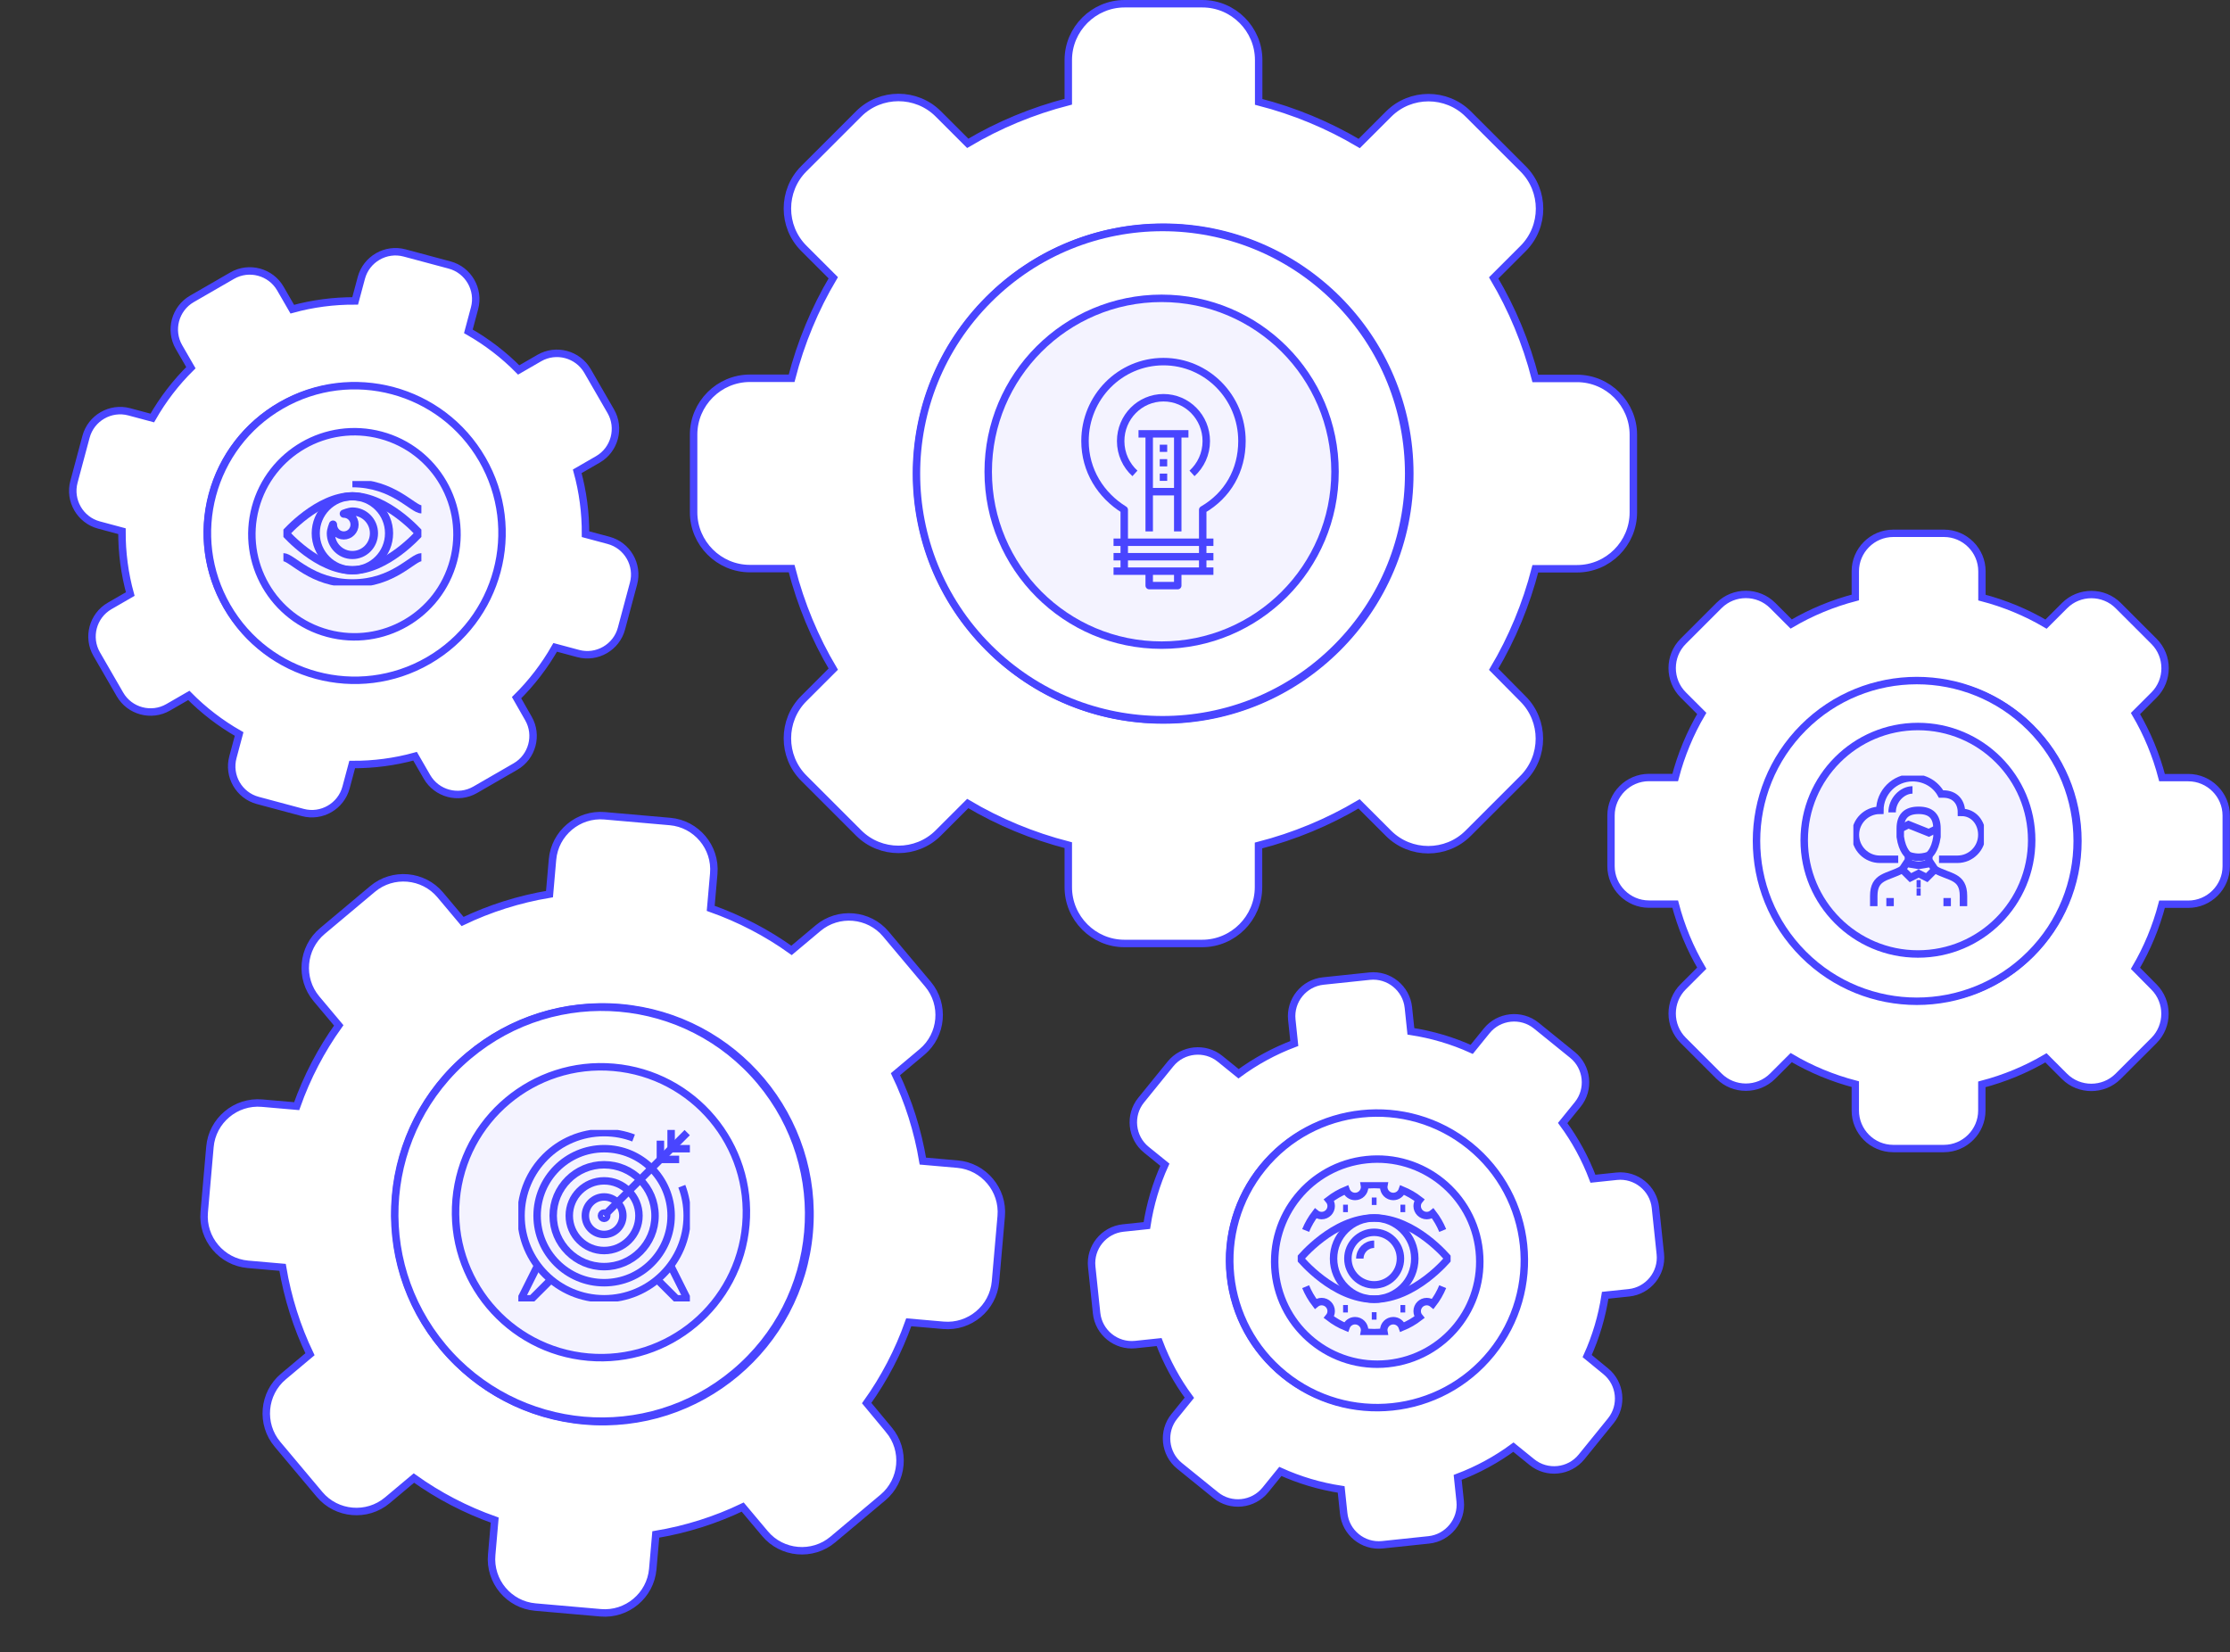 <svg width="598" height="443" viewBox="0 0 598 443" fill="none" xmlns="http://www.w3.org/2000/svg">
<rect x="0" y="0" width="598" height="443" fill="#333333" stroke="none"/>
<path d="M322.38 253C330.684 253 337.483 246.204 337.483 237.902V226.728C347.069 224.267 356.133 220.494 364.446 215.561L372.348 223.46C378.213 229.324 387.825 229.324 393.69 223.46L408.406 208.749C414.271 202.886 414.271 193.278 408.407 187.414C408.406 187.414 408.406 187.414 408.406 187.414L400.546 179.475C405.482 171.164 409.256 162.102 411.719 152.518H422.897C431.201 152.518 438 145.722 438 137.42V116.58C438 108.278 431.201 101.482 422.897 101.482H411.719C409.257 91.899 405.483 82.839 400.549 74.529L408.45 66.63C414.315 60.767 414.315 51.158 408.45 45.294L393.734 30.584C387.868 24.72 378.257 24.72 372.391 30.584L364.49 38.482C356.176 33.549 347.113 29.777 337.527 27.316V16.098C337.527 7.796 330.728 1 322.424 1H301.576C293.272 1 286.473 7.796 286.473 16.098V27.272C276.887 29.733 267.824 33.506 259.51 38.438L251.609 30.54C245.743 24.677 236.132 24.677 230.266 30.54L215.55 45.251C209.685 51.114 209.685 60.723 215.55 66.586L223.451 74.485C218.517 82.795 214.743 91.855 212.281 101.438H201.103C192.799 101.438 186 108.234 186 116.536V137.377C186 145.679 192.799 152.475 201.103 152.475H212.281C214.743 162.057 218.517 171.117 223.451 179.428L215.55 187.326C209.685 193.189 209.685 202.798 215.55 208.662L230.266 223.373C236.132 229.236 245.743 229.236 251.609 223.373L259.51 215.474C267.824 220.407 276.887 224.179 286.473 226.64V237.812C286.428 246.201 293.226 253 301.532 253H322.38ZM311.956 193.075C275.455 193.075 245.857 163.488 245.857 127C245.857 90.512 275.455 60.925 311.956 60.925C348.457 60.925 378.055 90.512 378.055 127C378.055 163.488 348.457 193.075 311.956 193.075Z" fill="white" stroke="#4945FF" stroke-width="2"/>
<path d="M358.421 80.331C384.196 106.105 384.196 147.894 358.421 173.669C332.647 199.443 290.858 199.443 265.083 173.669C239.309 147.894 239.309 106.105 265.083 80.331C290.858 54.556 332.647 54.556 358.421 80.331Z" fill="white" stroke="#4945FF" stroke-width="2"/>
<circle cx="311.5" cy="126.5" r="46.5" fill="#F4F3FF" stroke="#4945FF" stroke-width="2"/>
<g clip-path="url(#clip0)">
<path d="M298.608 145.406H325.391" stroke="#4945FF" stroke-width="2" stroke-miterlimit="10" stroke-linejoin="round"/>
<path d="M298.608 149.281H325.391" stroke="#4945FF" stroke-width="2" stroke-miterlimit="10" stroke-linejoin="round"/>
<path d="M298.608 153.156H325.391" stroke="#4945FF" stroke-width="2" stroke-miterlimit="10" stroke-linejoin="round"/>
<path d="M315.826 153.156V157.031H308.174V153.156" stroke="#4945FF" stroke-width="2" stroke-miterlimit="10" stroke-linejoin="round"/>
<path d="M308.174 142.5V116.344" stroke="#4945FF" stroke-width="2" stroke-miterlimit="10" stroke-linejoin="round"/>
<path d="M315.826 142.5V116.344" stroke="#4945FF" stroke-width="2" stroke-miterlimit="10" stroke-linejoin="round"/>
<path d="M305.305 116.344H318.696" stroke="#4945FF" stroke-width="2" stroke-miterlimit="10" stroke-linejoin="round"/>
<path d="M308.174 131.844H315.826" stroke="#4945FF" stroke-width="2" stroke-miterlimit="10" stroke-linejoin="round"/>
<path d="M312.001 128.937V127" stroke="#4945FF" stroke-width="2" stroke-miterlimit="10" stroke-linejoin="round"/>
<path d="M312.001 125.063V123.125" stroke="#4945FF" stroke-width="2" stroke-miterlimit="10" stroke-linejoin="round"/>
<path d="M312.001 121.187V119.25" stroke="#4945FF" stroke-width="2" stroke-miterlimit="10" stroke-linejoin="round"/>
<path d="M301.479 153.156L301.478 136.701C295.189 132.826 290.957 126.156 290.957 118.268C290.957 106.497 300.379 96.969 312.001 96.969C323.622 96.969 333.044 106.49 333.044 118.261C333.044 126.149 329.218 132.826 322.522 136.701V153.156" stroke="#4945FF" stroke-width="2" stroke-miterlimit="10" stroke-linejoin="round"/>
<path d="M304.346 126.945C301.998 124.816 300.521 121.723 300.521 118.281C300.521 111.861 305.661 106.656 312 106.656C318.339 106.656 323.478 111.861 323.478 118.281C323.478 121.724 322 124.818 319.652 126.947" stroke="#4945FF" stroke-width="2" stroke-miterlimit="10" stroke-linejoin="round"/>
</g>
<path d="M161.069 432.481C168.137 433.099 174.429 427.822 175.047 420.756L175.858 411.481C184.03 410.117 191.864 407.633 199.163 404.135L205.148 411.265C209.703 416.692 217.883 417.408 223.312 412.854L236.767 401.568C242.196 397.014 242.912 388.837 238.356 383.41C238.356 383.409 238.356 383.409 238.356 383.409L232.409 376.25C237.123 369.67 240.932 362.388 243.695 354.579L252.974 355.391C260.041 356.01 266.333 350.732 266.952 343.666L268.485 326.144C269.103 319.077 263.823 312.788 256.755 312.169L247.477 311.358C246.112 303.189 243.626 295.358 240.127 288.061L247.258 282.079C252.687 277.525 253.403 269.348 248.847 263.92L237.556 250.469C233 245.042 224.821 244.326 219.392 248.88L212.26 254.862C205.679 250.15 198.395 246.343 190.585 243.58L191.399 234.269C192.018 227.203 186.738 220.913 179.67 220.295L162.141 218.761C155.073 218.143 148.781 223.42 148.163 230.486L147.352 239.761C139.18 241.125 131.346 243.609 124.047 247.107L118.062 239.977C113.506 234.55 105.327 233.835 99.898 238.388L86.443 249.675C81.014 254.228 80.298 262.406 84.854 267.833L90.838 274.962C86.125 281.541 82.317 288.822 79.555 296.629L70.276 295.817C63.209 295.199 56.917 300.476 56.298 307.543L54.765 325.065C54.147 332.131 59.427 338.421 66.495 339.039L75.773 339.851C77.138 348.02 79.624 355.851 83.123 363.148L75.992 369.13C70.563 373.684 69.847 381.861 74.403 387.288L85.694 400.74C90.25 406.167 98.429 406.883 103.858 402.329L110.99 396.347C117.571 401.059 124.855 404.866 132.665 407.628L131.854 416.9C131.191 424.037 136.47 430.329 143.54 430.947L161.069 432.481ZM156.74 381.019C126.136 378.342 103.49 351.363 106.167 320.771C108.843 290.178 135.829 267.542 166.433 270.22C197.037 272.897 219.683 299.876 217.006 330.468C214.33 361.061 187.344 383.697 156.74 381.019Z" fill="white" stroke="#4945FF" stroke-width="2"/>
<path d="M203.863 289.923C223.565 313.404 220.502 348.411 197.022 368.114C173.541 387.816 138.534 384.754 118.832 361.273C99.129 337.792 102.192 302.785 125.672 283.083C149.153 263.38 184.16 266.443 203.863 289.923Z" fill="white" stroke="#4945FF" stroke-width="2"/>
<circle cx="161.157" cy="325.068" r="39" transform="rotate(5 161.157 325.068)" fill="#F4F3FF" stroke="#4945FF" stroke-width="2"/>
<g clip-path="url(#clip1)">
<path d="M182.839 318.095C183.772 320.552 184.282 323.216 184.282 326C184.282 338.306 174.307 348.281 162.001 348.281C149.695 348.281 139.72 338.306 139.72 326C139.72 313.694 149.695 303.719 162.001 303.719C164.784 303.719 167.448 304.229 169.904 305.161" stroke="#4945FF" stroke-width="2" stroke-miterlimit="10"/>
<path d="M162.001 326L177.813 310.188L184.282 303.719" stroke="#4945FF" stroke-width="2" stroke-miterlimit="10"/>
<path d="M185.001 308.031L179.97 308.031L179.97 303" stroke="#4945FF" stroke-width="2" stroke-miterlimit="10"/>
<path d="M182.126 310.906L177.095 310.906L177.095 305.875" stroke="#4945FF" stroke-width="2" stroke-miterlimit="10"/>
<path d="M162.001 343.969C171.925 343.969 179.97 335.924 179.97 326C179.97 316.076 171.925 308.031 162.001 308.031C152.077 308.031 144.032 316.076 144.032 326C144.032 335.924 152.077 343.969 162.001 343.969Z" stroke="#4945FF" stroke-width="2" stroke-miterlimit="10"/>
<path d="M162.001 339.656C169.543 339.656 175.657 333.542 175.657 326C175.657 318.458 169.543 312.344 162.001 312.344C154.459 312.344 148.345 318.458 148.345 326C148.345 333.542 154.459 339.656 162.001 339.656Z" stroke="#4945FF" stroke-width="2" stroke-miterlimit="10"/>
<path d="M162.001 335.344C167.161 335.344 171.345 331.161 171.345 326C171.345 320.84 167.161 316.656 162.001 316.656C156.841 316.656 152.657 320.84 152.657 326C152.657 331.161 156.841 335.344 162.001 335.344Z" stroke="#4945FF" stroke-width="2" stroke-miterlimit="10"/>
<path d="M162.001 331.031C164.78 331.031 167.032 328.779 167.032 326C167.032 323.221 164.78 320.969 162.001 320.969C159.222 320.969 156.97 323.221 156.97 326C156.97 328.779 159.222 331.031 162.001 331.031Z" stroke="#4945FF" stroke-width="2" stroke-miterlimit="10"/>
<path d="M162.001 326.719C162.398 326.719 162.72 326.397 162.72 326C162.72 325.603 162.398 325.281 162.001 325.281C161.604 325.281 161.282 325.603 161.282 326C161.282 326.397 161.604 326.719 162.001 326.719Z" stroke="#4945FF" stroke-width="2" stroke-miterlimit="10"/>
<path d="M147.626 343.25L142.595 348.281L139.72 348.281L144.032 339.656" stroke="#4945FF" stroke-width="2" stroke-miterlimit="10" stroke-linejoin="round"/>
<path d="M176.376 343.25L181.407 348.281L184.282 348.281L179.97 339.656" stroke="#4945FF" stroke-width="2" stroke-miterlimit="10" stroke-linejoin="round"/>
</g>
<path d="M521.268 307.988C526.868 307.988 531.451 303.407 531.451 297.808V290.783C537.552 289.191 543.328 286.788 548.642 283.664L553.609 288.63C557.565 292.584 564.044 292.584 567.999 288.63L577.594 279.038C581.549 275.085 581.55 268.609 577.597 264.655C577.596 264.654 577.595 264.653 577.594 264.652L572.653 259.662C575.78 254.349 578.184 248.574 579.777 242.474H586.805C592.405 242.474 596.988 237.893 596.988 232.294V218.706C596.988 213.107 592.405 208.526 586.805 208.526H579.777C578.185 202.427 575.781 196.653 572.655 191.342L577.623 186.376C581.578 182.422 581.578 175.945 577.623 171.99L568.028 162.399C564.072 158.445 557.593 158.445 553.638 162.399L548.67 167.365C543.357 164.24 537.581 161.837 531.479 160.246V153.192C531.479 147.593 526.896 143.012 521.296 143.012H507.704C502.104 143.012 497.521 147.593 497.521 153.192V160.217C491.419 161.809 485.643 164.212 480.33 167.336L475.362 162.37C471.407 158.416 464.928 158.416 460.972 162.37L451.377 171.962C447.422 175.916 447.422 182.394 451.377 186.348L456.345 191.313C453.219 196.625 450.815 202.399 449.223 208.498H442.195C436.595 208.498 432.012 213.079 432.012 218.677V232.266C432.012 237.864 436.595 242.445 442.195 242.445H449.223C450.815 248.544 453.219 254.318 456.345 259.629L451.377 264.595C447.422 268.549 447.422 275.027 451.377 278.981L460.972 288.573C464.928 292.527 471.407 292.527 475.362 288.573L480.33 283.607C485.643 286.731 491.419 289.134 497.521 290.726V297.748C497.49 303.404 502.073 307.988 507.675 307.988H521.268ZM514.471 268.245C490.858 268.245 471.711 249.104 471.711 225.5C471.711 201.896 490.858 182.755 514.471 182.755C538.085 182.755 557.232 201.896 557.232 225.5C557.232 249.104 538.085 268.245 514.471 268.245Z" fill="white" stroke="#4945FF" stroke-width="1.976"/>
<path d="M544.431 195.094C561.223 211.887 561.223 239.113 544.431 255.905C527.638 272.698 500.412 272.698 483.62 255.905C466.827 239.113 466.827 211.887 483.62 195.094C500.412 178.301 527.638 178.301 544.431 195.094Z" fill="white" stroke="#4945FF" stroke-width="2"/>
<circle cx="514.32" cy="225.32" r="30.5" fill="#F4F3FF" stroke="#4945FF" stroke-width="2"/>
<g clip-path="url(#clip2)">
<path d="M519.969 230.422L524.891 230.422C528.515 230.422 531.453 227.484 531.453 223.859C531.453 220.607 529.266 217.844 525.984 217.844C525.984 215.109 524.344 212.922 521.063 212.922L520.516 212.922C519.024 210.229 516.156 208.547 512.859 208.547C508.027 208.547 504.109 212.465 504.109 217.297C500.485 217.297 497.547 220.235 497.547 223.859C497.547 227.484 500.485 230.422 504.109 230.422L509.031 230.422" stroke="#4945FF" stroke-width="2" stroke-miterlimit="10"/>
<path d="M507.391 217.844C507.391 214.521 510.125 211.828 512.859 211.828" stroke="#4945FF" stroke-width="2" stroke-miterlimit="10"/>
<path d="M502.469 243L502.469 240.266C502.469 234.797 506.297 235.344 510.125 233.156" stroke="#4945FF" stroke-width="2" stroke-miterlimit="10"/>
<path d="M518.875 233.156C522.703 235.344 526.531 234.797 526.531 240.266L526.531 243" stroke="#4945FF" stroke-width="2" stroke-miterlimit="10"/>
<path d="M516.688 235.344L514.5 234.25L512.313 235.344L510.125 233.156L511.219 231.516L514.5 232.063L517.781 231.516L518.875 233.156L516.688 235.344Z" stroke="#4945FF" stroke-width="2" stroke-miterlimit="10"/>
<path d="M517.234 229.328L517.234 231.516" stroke="#4945FF" stroke-width="2" stroke-miterlimit="10"/>
<path d="M511.766 231.516L511.766 229.328" stroke="#4945FF" stroke-width="2" stroke-miterlimit="10"/>
<path d="M513.953 239.172L515.047 239.172" stroke="#4945FF" stroke-width="2" stroke-miterlimit="10"/>
<path d="M513.953 236.984L515.047 236.984" stroke="#4945FF" stroke-width="2" stroke-miterlimit="10"/>
<path d="M519.422 222.219L519.422 224.406C518.875 228.234 517.234 229.328 517.234 229.328C516.141 229.875 514.5 229.875 514.5 229.875C514.5 229.875 512.859 229.875 511.766 229.328C511.766 229.328 510.125 228.234 509.578 224.406L509.578 222.219" stroke="#4945FF" stroke-width="2" stroke-miterlimit="10"/>
<path d="M509.578 222.219C509.578 218.897 511.178 217.297 514.5 217.297C517.822 217.297 519.422 218.897 519.422 222.219" stroke="#4945FF" stroke-width="2" stroke-miterlimit="10"/>
<path d="M509.578 222.219L511.766 221.125L514.5 222.219L517.234 223.313L519.422 222.219" stroke="#4945FF" stroke-width="2" stroke-miterlimit="10"/>
<path d="M506.844 243L506.844 240.813" stroke="#4945FF" stroke-width="2" stroke-miterlimit="10"/>
<path d="M522.156 243L522.156 240.813" stroke="#4945FF" stroke-width="2" stroke-miterlimit="10"/>
</g>
<path d="M383.137 412.933C388.312 412.389 392.102 407.71 391.558 402.537L390.89 396.177C396.281 394.142 401.302 391.405 405.838 388.062L410.807 392.085C414.847 395.355 420.834 394.726 424.105 390.688L431.964 380.986C435.235 376.948 434.606 370.964 430.568 367.694C430.567 367.693 430.567 367.693 430.566 367.692L425.619 363.645C427.948 358.514 429.582 353.035 430.452 347.339L436.815 346.67C441.99 346.126 445.78 341.448 445.236 336.274L443.929 323.838C443.385 318.664 438.705 314.876 433.531 315.42L427.168 316.089C425.133 310.699 422.396 305.681 419.052 301.147L423.077 296.179C426.348 292.141 425.719 286.155 421.679 282.885L411.975 275.03C407.936 271.76 401.949 272.39 398.678 276.428L394.653 281.396C389.522 279.069 384.042 277.436 378.345 276.567L377.674 270.181C377.13 265.007 372.45 261.219 367.275 261.763L354.835 263.07C349.66 263.614 345.87 268.292 346.414 273.466L347.082 279.826C341.691 281.861 336.67 284.597 332.134 287.94L327.165 283.918C323.125 280.648 317.138 281.277 313.867 285.315L306.008 295.016C302.737 299.055 303.366 305.04 307.406 308.31L312.375 312.333C310.047 317.463 308.413 322.941 307.543 328.635L301.18 329.304C296.006 329.848 292.215 334.526 292.759 339.7L294.066 352.136C294.61 357.31 299.29 361.098 304.465 360.554L310.827 359.885C312.863 365.274 315.599 370.293 318.943 374.827L314.919 379.795C311.648 383.833 312.277 389.819 316.316 393.089L326.02 400.944C330.059 404.214 336.047 403.584 339.318 399.546L343.342 394.578C348.474 396.905 353.954 398.538 359.65 399.407L360.319 405.764C360.84 410.994 365.52 414.784 370.697 414.24L383.137 412.933ZM373.075 377.033C351.514 379.299 332.194 363.659 329.929 342.106C327.663 320.554 343.309 301.239 364.871 298.973C386.432 296.706 405.752 312.346 408.017 333.899C410.282 355.452 394.636 374.767 373.075 377.033Z" fill="white" stroke="#4945FF" stroke-width="2"/>
<path d="M394.132 307.274C411.085 321.002 413.699 345.875 399.971 362.829C386.242 379.783 361.369 382.397 344.415 368.668C327.462 354.939 324.847 330.066 338.576 313.113C352.305 296.159 377.178 293.545 394.132 307.274Z" fill="white" stroke="#4945FF" stroke-width="2"/>
<circle cx="369.323" cy="338.323" r="27.5" transform="rotate(-6 369.323 338.323)" fill="#F4F3FF" stroke="#4945FF" stroke-width="2"/>
<g clip-path="url(#clip3)">
<path d="M386.877 329.966C386.196 328.31 385.299 326.767 384.221 325.371C383.777 325.739 383.215 325.969 382.594 325.969C381.179 325.969 380.032 324.821 380.032 323.406C380.032 322.785 380.262 322.223 380.629 321.78C379.233 320.701 377.691 319.804 376.035 319.124C375.685 320.123 374.744 320.844 373.625 320.844C372.21 320.844 371.063 319.696 371.063 318.281C371.063 318.122 371.081 317.968 371.11 317.817C370.255 317.705 369.386 317.641 368.5 317.641C367.615 317.641 366.746 317.705 365.891 317.817C365.919 317.968 365.938 318.122 365.938 318.281C365.938 319.696 364.79 320.844 363.375 320.844C362.257 320.844 361.316 320.123 360.966 319.124C359.31 319.804 357.767 320.701 356.371 321.78C356.739 322.223 356.969 322.785 356.969 323.406C356.969 324.821 355.822 325.969 354.407 325.969C353.786 325.969 353.223 325.739 352.78 325.371C351.701 326.767 350.804 328.31 350.124 329.966" stroke="#4945FF" stroke-width="2" stroke-miterlimit="10"/>
<path d="M350.124 345.034C350.804 346.69 351.701 348.233 352.78 349.629C353.223 349.262 353.786 349.031 354.407 349.031C355.822 349.031 356.969 350.179 356.969 351.594C356.969 352.215 356.739 352.777 356.371 353.22C357.767 354.299 359.31 355.196 360.966 355.876C361.316 354.877 362.257 354.156 363.375 354.156C364.79 354.156 365.938 355.304 365.938 356.719C365.938 356.878 365.919 357.032 365.891 357.183C366.746 357.295 367.615 357.359 368.5 357.359C369.386 357.359 370.255 357.295 371.11 357.183C371.081 357.032 371.063 356.878 371.063 356.719C371.063 355.304 372.21 354.156 373.625 354.156C374.744 354.156 375.685 354.877 376.035 355.876C377.691 355.196 379.233 354.299 380.629 353.22C380.262 352.777 380.032 352.215 380.032 351.594C380.032 350.179 381.179 349.031 382.594 349.031C383.215 349.031 383.777 349.262 384.221 349.629C385.299 348.233 386.196 346.69 386.877 345.034" stroke="#4945FF" stroke-width="2" stroke-miterlimit="10"/>
<path d="M388.359 337.5C388.359 337.5 379.468 348.391 368.5 348.391C357.532 348.391 348.641 337.5 348.641 337.5C348.641 337.5 357.532 326.609 368.5 326.609C379.468 326.609 388.359 337.5 388.359 337.5Z" stroke="#4945FF" stroke-width="2" stroke-miterlimit="10" stroke-linejoin="round"/>
<path d="M368.5 348.391C374.515 348.391 379.391 343.515 379.391 337.5C379.391 331.485 374.515 326.609 368.5 326.609C362.485 326.609 357.609 331.485 357.609 337.5C357.609 343.515 362.485 348.391 368.5 348.391Z" stroke="#4945FF" stroke-width="2" stroke-miterlimit="10" stroke-linejoin="round"/>
<path d="M368.5 344.547C372.392 344.547 375.547 341.392 375.547 337.5C375.547 333.608 372.392 330.453 368.5 330.453C364.608 330.453 361.453 333.608 361.453 337.5C361.453 341.392 364.608 344.547 368.5 344.547Z" stroke="#4945FF" stroke-width="2" stroke-miterlimit="10" stroke-linejoin="round"/>
<path d="M364.656 337.5C364.656 335.378 366.377 333.656 368.5 333.656" stroke="#4945FF" stroke-width="2" stroke-miterlimit="10" stroke-linejoin="round"/>
<path d="M367.859 322.125L369.141 322.125" stroke="#4945FF" stroke-width="2" stroke-miterlimit="10"/>
<path d="M375.547 324.047L376.828 324.047" stroke="#4945FF" stroke-width="2" stroke-miterlimit="10"/>
<path d="M360.172 324.047L361.453 324.047" stroke="#4945FF" stroke-width="2" stroke-miterlimit="10"/>
<path d="M367.859 352.875L369.141 352.875" stroke="#4945FF" stroke-width="2" stroke-miterlimit="10"/>
<path d="M375.547 350.953L376.828 350.953" stroke="#4945FF" stroke-width="2" stroke-miterlimit="10"/>
<path d="M360.172 350.953L361.453 350.953" stroke="#4945FF" stroke-width="2" stroke-miterlimit="10"/>
</g>
<path d="M81.202 217.878C86.228 219.225 91.443 216.216 92.789 211.191L94.445 205.013C100.207 205.046 105.875 204.291 111.307 202.795L114.505 208.332C117.104 212.832 122.919 214.39 127.421 211.792L138.234 205.552C142.735 202.954 144.293 197.142 141.695 192.642C141.694 192.641 141.694 192.64 141.694 192.64L138.525 187.088C142.538 183.133 146.027 178.603 148.881 173.597L155.061 175.253C160.087 176.6 165.302 173.59 166.648 168.565L169.885 156.487C171.231 151.462 168.22 146.248 163.194 144.902L157.014 143.246C157.045 137.485 156.289 131.819 154.792 126.388L160.329 123.192C164.83 120.595 166.388 114.781 163.789 110.281L157.544 99.47C154.945 94.969 149.13 93.411 144.629 96.009L139.092 99.205C135.135 95.193 130.604 91.706 125.597 88.852L127.259 82.65C128.606 77.625 125.594 72.411 120.568 71.064L108.485 67.827C103.459 66.48 98.244 69.489 96.898 74.514L95.243 80.691C89.48 80.659 83.812 81.414 78.38 82.91L75.182 77.373C72.583 72.873 66.768 71.315 62.267 73.913L51.453 80.153C46.952 82.751 45.394 88.565 47.994 93.065L51.191 98.601C47.179 102.556 43.691 107.085 40.838 112.089L34.658 110.433C29.632 109.087 24.417 112.096 23.071 117.121L19.834 129.199C18.488 134.224 21.5 139.438 26.526 140.785L32.705 142.441C32.674 148.201 33.431 153.867 34.927 159.298L29.39 162.494C24.889 165.092 23.331 170.905 25.93 175.406L32.175 186.217C34.774 190.717 40.589 192.275 45.09 189.677L50.628 186.482C54.585 190.493 59.116 193.981 64.122 196.834L62.468 203.009C61.081 208.077 64.091 213.293 69.119 214.641L81.202 217.878ZM84.674 180.757C63.732 175.146 51.3 153.621 56.909 132.688C62.518 111.755 84.047 99.33 104.988 104.941C125.93 110.552 138.361 132.077 132.752 153.01C127.143 173.943 105.615 186.368 84.674 180.757Z" fill="white" stroke="#4945FF" stroke-width="2"/>
<path d="M129.331 123.177C140.239 142.069 133.765 166.227 114.873 177.135C95.98 188.043 71.823 181.569 60.915 162.677C50.007 143.784 56.48 119.626 75.373 108.719C94.265 97.811 118.423 104.284 129.331 123.177Z" fill="white" stroke="#4945FF" stroke-width="2"/>
<circle cx="95.043" cy="143.273" r="27.5" transform="rotate(15 95.043 143.273)" fill="#F4F3FF" stroke="#4945FF" stroke-width="2"/>
<g clip-path="url(#clip4)">
<path d="M112.422 143C112.422 143 103.75 152.917 94.5 152.917C85.25 152.917 76.578 143 76.578 143C76.578 143 85.25 133.083 94.5 133.083C103.75 133.083 112.422 143 112.422 143Z" stroke="#4945FF" stroke-width="2.182" stroke-miterlimit="10" stroke-linejoin="round"/>
<path d="M113 136.583C110.687 136.583 105.484 129.583 94.5 129.583" stroke="#4945FF" stroke-width="2.182" stroke-miterlimit="10" stroke-linejoin="round"/>
<path d="M113 149.417C110.688 149.417 105.484 156.417 94.5 156.417C83.516 156.417 78.312 149.417 76 149.417" stroke="#4945FF" stroke-width="2.182" stroke-miterlimit="10" stroke-linejoin="round"/>
<path d="M92.188 137.75C93.784 137.75 95.078 139.055 95.078 140.667C95.078 142.278 93.784 143.583 92.188 143.583C90.591 143.583 89.297 142.278 89.297 140.667C89.297 140.667 88.719 142.106 88.719 143C88.719 146.222 91.307 148.833 94.5 148.833C97.693 148.833 100.281 146.222 100.281 143C100.281 139.779 97.693 137.167 94.5 137.167C93.628 137.167 92.188 137.75 92.188 137.75Z" stroke="#4945FF" stroke-width="2.182" stroke-miterlimit="10" stroke-linejoin="round"/>
<path d="M94.5 152.917C99.928 152.917 104.328 148.477 104.328 143C104.328 137.523 99.928 133.083 94.5 133.083C89.072 133.083 84.672 137.523 84.672 143C84.672 148.477 89.072 152.917 94.5 152.917Z" stroke="#4945FF" stroke-width="2.182" stroke-miterlimit="10" stroke-linejoin="round"/>
</g>
<defs>
<clipPath id="clip0">
<rect width="44" height="62" fill="white" transform="translate(290 96)"/>
</clipPath>
<clipPath id="clip1">
<rect width="46" height="46" fill="white" transform="translate(139 303)"/>
</clipPath>
<clipPath id="clip2">
<rect width="35" height="35" fill="white" transform="translate(497 208)"/>
</clipPath>
<clipPath id="clip3">
<rect width="41" height="41" fill="white" transform="translate(348 317)"/>
</clipPath>
<clipPath id="clip4">
<rect width="37" height="28" fill="white" transform="translate(76 129)"/>
</clipPath>
</defs>
</svg>
